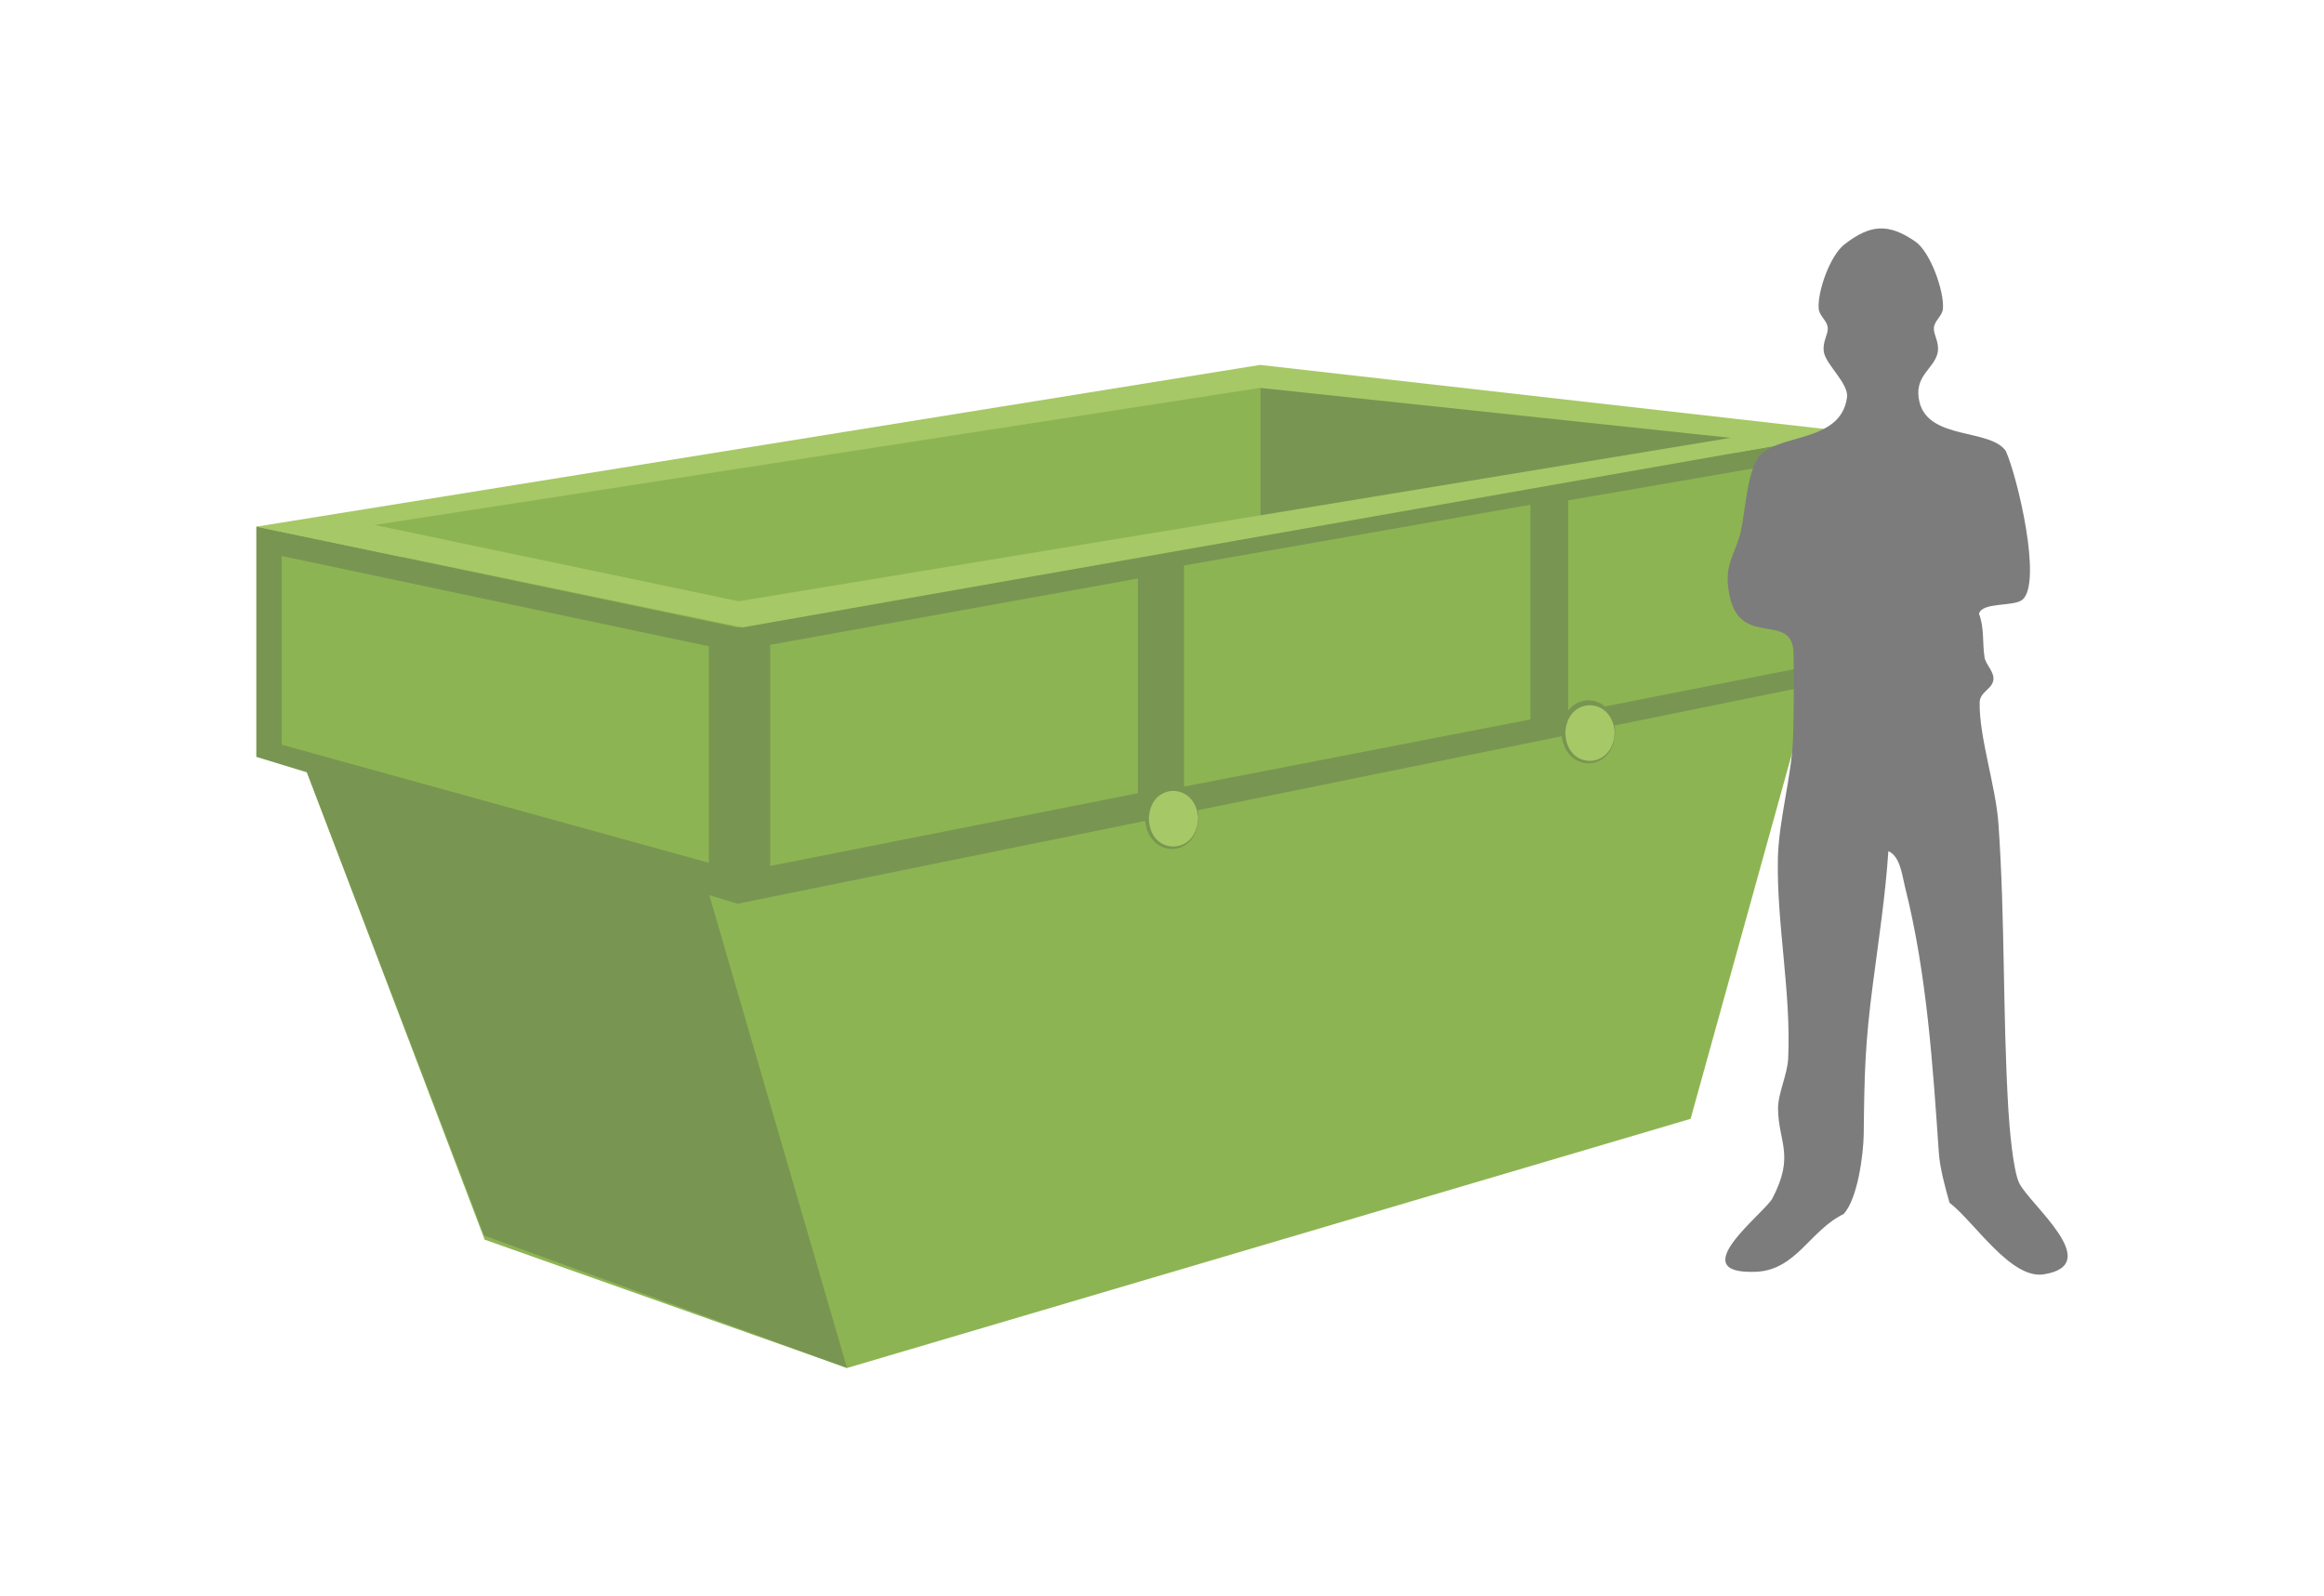 <?xml version="1.0" encoding="UTF-8"?>
<svg xmlns="http://www.w3.org/2000/svg" id="Layer_1" version="1.1" viewBox="0 0 463.21 318.21">
  <defs>
    <style>
      .st0 {
        fill: #7c7c7c;
      }

      .st1 {
        fill: #8db452;
      }

      .st2 {
        fill: #8db452;
      }

      .st3 {
        fill: #a7c866;
      }

      .st4 {
        fill: #789652;
      }
    </style>
  </defs>
  <polygon class="st3" points="251.15 72.74 51.09 104.98 150.03 172.61 369.34 86.15 251.15 72.74"></polygon>
  <polygon class="st2" points="61.12 153.8 96.6 247.1 168.83 272.68 336.96 223.02 360.96 136.53 61.12 153.8"></polygon>
  <polygon class="st4" points="140.94 176.93 168.83 272.68 96.5 246.29 61.12 153.8 140.94 176.93"></polygon>
  <polygon class="st4" points="345.45 87.33 251.15 77.32 251.15 148.8 351 128.61 345.45 87.33"></polygon>
  <polygon class="st1" points="72.68 104.95 251.15 77.32 251.15 148.8 151.62 168.98 72.68 104.95"></polygon>
  <polygon class="st4" points="51.09 104.98 51.09 150.87 147.01 180.15 369.34 134.95 369.34 86.15 146.98 125.06 51.09 104.98"></polygon>
  <polygon class="st3" points="349 86.61 147.2 119.85 74.55 104.62 66.49 104.99 51.09 104.98 147.98 125.06 368.2 86.33 351 84.67 349 86.61"></polygon>
  <polygon class="st1" points="56.15 110.83 56.15 148.44 141.28 171.98 141.28 128.83 56.15 110.83"></polygon>
  <polygon class="st1" points="153.51 128.53 226.79 115.32 226.79 158.11 153.51 172.61 153.51 128.53"></polygon>
  <polygon class="st1" points="236 112.72 305.03 100.62 305.03 143.4 236 156.79 236 112.72"></polygon>
  <polygon class="st1" points="312.55 99.75 363.94 90.87 363.94 132.13 312.55 142.26 312.55 99.75"></polygon>
  <g>
    <ellipse class="st3" cx="233.72" cy="163.07" rx="5.13" ry="5.96"></ellipse>
    <path class="st4" d="M238.9,163.07c-.28,8.26-10.33,8.16-10.71,0,.12-8.5,10.69-8.6,10.71,0h0ZM238.8,163.07c-.4-7.18-9.47-7.26-9.81,0,.09,7.6,9.62,7.51,9.81,0h0Z"></path>
  </g>
  <g>
    <ellipse class="st3" cx="316.73" cy="146" rx="5.13" ry="5.96"></ellipse>
    <path class="st4" d="M321.92,146c-.28,8.26-10.33,8.16-10.71,0,.12-8.5,10.69-8.6,10.71,0h0ZM321.82,146c-.4-7.18-9.47-7.26-9.81,0,.09,7.6,9.62,7.51,9.81,0h0Z"></path>
  </g>
  <path class="st0" d="M403.08,119.55c-1.68,1.42-8.03.41-8.63,2.8,1.08,2.82.65,5.8,1.1,8.68.22,1.38,1.81,2.76,1.78,4.24-.04,2.06-2.71,2.58-2.75,4.72-.14,6.88,3.22,16.72,3.74,24.19,1.34,19.02.84,37.78,1.97,56.88.2,3.47.93,12.26,2.18,14.78,2.15,4.35,17.11,16.23,4.9,18.17-6.59,1.05-13.83-10.45-18.8-14.27-.84-2.94-1.91-6.88-2.12-9.86-1.2-17.35-2.38-35.75-6.75-53.08-.58-2.3-.94-6.1-3.32-7.14-.58,8.82-1.93,17.6-3.07,26.36-1.58,12.08-1.71,17.93-1.84,29.98-.05,4.14-1.23,13.08-4.03,16.01-6.68,3.22-9.43,11.2-17.51,11.5-14.69.54,1.81-11.7,3.35-14.66,4.48-8.59,1.2-11.13,1.11-17.81-.04-3.01,1.87-6.85,2.02-10.04.62-13.18-2.32-26.8-2.05-39.89.16-7.55,2.76-16.51,3.02-23.9.18-5.06.18-11.92.1-16.94-.12-8.46-10.38-1.09-12.67-11.18-1.51-6.65,1.1-8.41,2.16-13.19.87-3.93,1.25-11.37,3.39-14.57,3.41-5.08,16.52-2.75,17.78-12.12.37-2.74-4.17-6.49-4.61-9.01-.35-2.01.84-3.45.77-4.81-.08-1.49-1.69-2.38-1.81-3.88-.26-3.39,2.27-10.57,5.13-12.79,5.13-3.98,8.72-4.29,14.11-.59,3.06,2.1,5.79,9.95,5.53,13.38-.11,1.49-1.72,2.39-1.81,3.88-.08,1.36,1.12,2.8.77,4.81-.58,3.31-4.93,4.67-3.64,9.94,1.86,7.62,14.13,5.23,17.22,9.78,2.3,5.12,7.32,26.22,3.29,29.64Z"></path>
</svg>
